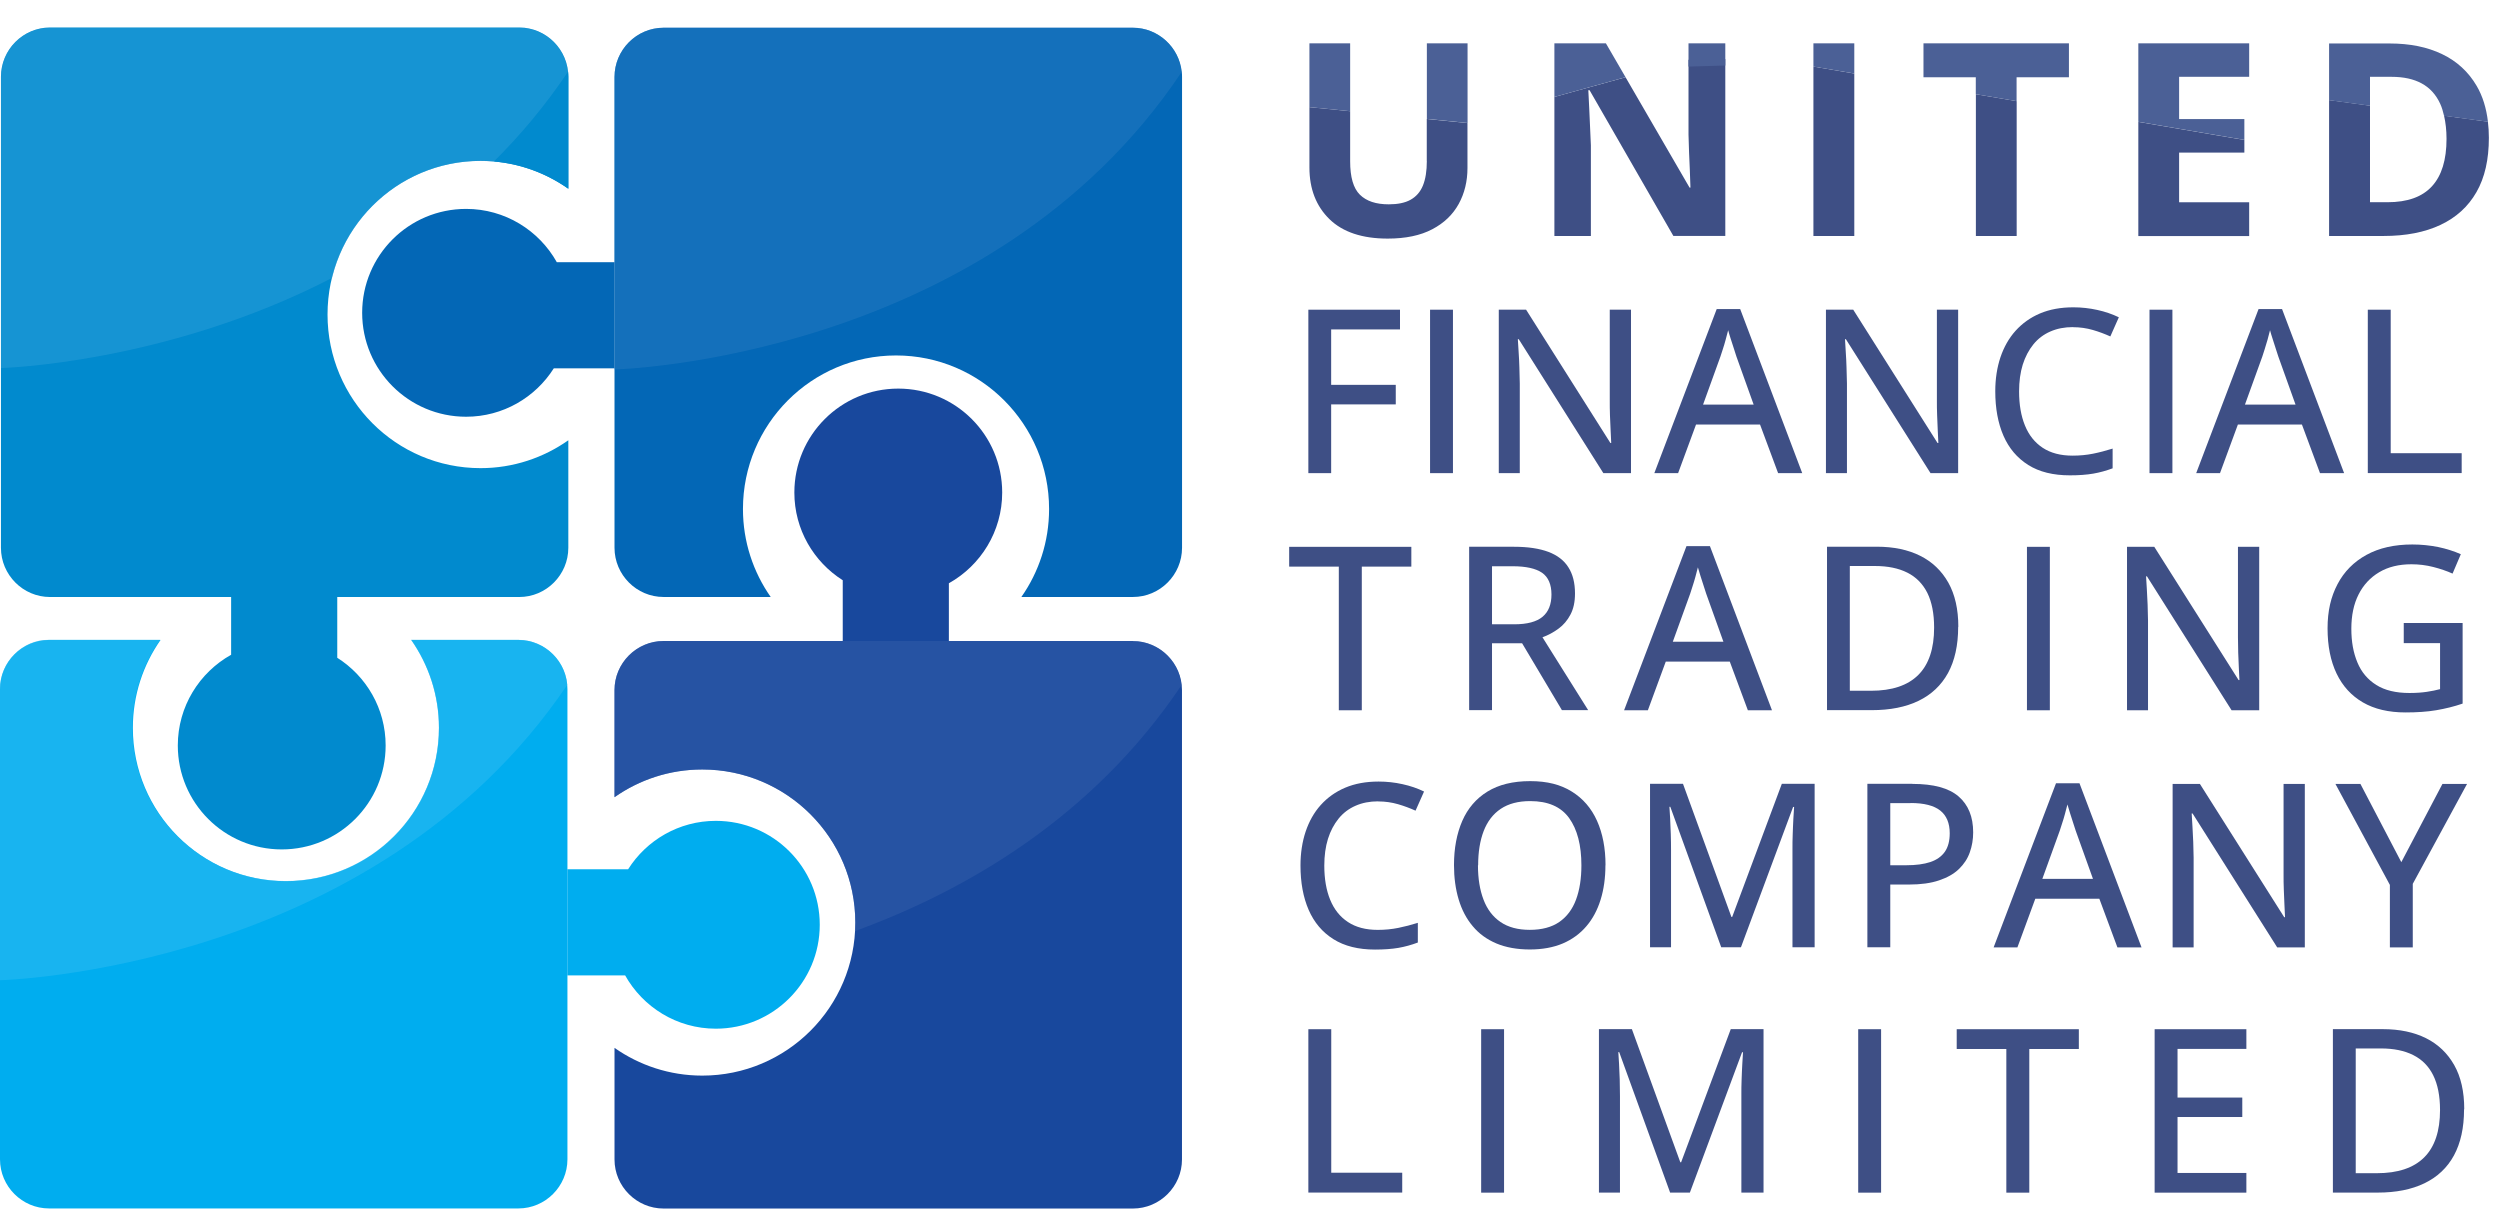 <svg width="82" height="40" viewBox="0 0 82 40" fill="none" xmlns="http://www.w3.org/2000/svg">
<g clip-path="url(#clip0_99_1019)">
<path d="M0.031 2.52V17.967C0.031 18.855 0.755 19.582 1.64 19.582H17.032C17.917 19.582 18.641 18.855 18.641 17.967V14.441C17.826 15.014 16.836 15.355 15.763 15.355C12.99 15.355 10.743 13.1 10.743 10.316C10.743 7.532 12.99 5.277 15.763 5.277C16.833 5.277 17.826 5.617 18.641 6.191V2.52C18.641 1.629 17.917 0.902 17.032 0.902H1.64C0.755 0.902 0.031 1.629 0.031 2.52Z" fill="#018ACE"/>
<path d="M7.583 21.475C6.54 22.057 5.832 23.173 5.832 24.452C5.832 26.335 7.358 27.861 9.241 27.861C11.123 27.861 12.649 26.335 12.649 24.452C12.649 23.24 12.014 22.178 11.062 21.575V19.582H7.581V21.475H7.583Z" fill="#018ACE"/>
<path d="M20.503 31.99C21.085 33.033 22.2 33.741 23.48 33.741C25.362 33.741 26.888 32.215 26.888 30.332C26.888 28.45 25.362 26.924 23.48 26.924C22.267 26.924 21.205 27.559 20.602 28.512H18.609V31.993H20.503V31.99Z" fill="#00ADEF"/>
<path d="M18.612 38.026V22.602C18.612 21.714 17.888 20.99 17.003 20.99H13.49C14.061 21.808 14.399 22.8 14.399 23.873C14.399 26.652 12.152 28.902 9.379 28.902C6.605 28.902 4.358 26.649 4.358 23.873C4.358 22.8 4.696 21.808 5.267 20.99H1.609C0.724 20.99 0 21.717 0 22.602V38.026C0 38.913 0.724 39.637 1.609 39.637H17.003C17.888 39.637 18.612 38.911 18.612 38.026Z" fill="#00ADEF"/>
<path d="M18.265 8.603C17.683 7.56 16.567 6.852 15.288 6.852C13.405 6.852 11.879 8.378 11.879 10.26C11.879 12.143 13.405 13.669 15.288 13.669C16.5 13.669 17.562 13.033 18.165 12.081H20.158V8.6H18.265V8.603Z" fill="#0367B6"/>
<path d="M38.761 2.356C38.675 1.546 37.988 0.91 37.159 0.91H21.765C20.88 0.91 20.156 1.637 20.156 2.525V17.967C20.156 18.855 20.88 19.581 21.765 19.581H25.279C24.707 18.764 24.369 17.768 24.369 16.696C24.369 13.915 26.617 11.659 29.39 11.659C32.163 11.659 34.41 13.915 34.41 16.696C34.41 17.771 34.073 18.764 33.501 19.581H37.162C38.047 19.581 38.771 18.855 38.771 17.967V2.525C38.771 2.468 38.769 2.412 38.763 2.356H38.761Z" fill="#0367B6"/>
<path opacity="0.5" d="M37.159 0.91H21.765C20.88 0.91 20.156 1.64 20.156 2.53V12.118C20.175 12.118 32.442 11.815 38.758 2.361C38.672 1.548 37.985 0.91 37.157 0.91H37.159Z" fill="#267BC0"/>
<path opacity="0.25" d="M21.523 21.046C21.548 21.043 21.575 21.038 21.599 21.035C21.575 21.035 21.548 21.043 21.523 21.046Z" fill="#345FAA"/>
<path d="M31.121 19.132C32.164 18.55 32.872 17.434 32.872 16.155C32.872 14.272 31.346 12.746 29.463 12.746C27.581 12.746 26.055 14.272 26.055 16.155C26.055 17.367 26.69 18.429 27.642 19.032V21.025H31.123V19.132H31.121Z" fill="#18489D"/>
<path d="M37.159 21.025H21.765C20.88 21.025 20.156 21.75 20.156 22.634V26.148C20.971 25.576 21.961 25.239 23.034 25.239C25.807 25.239 28.054 27.486 28.054 30.259C28.054 33.032 25.807 35.28 23.034 35.28C21.964 35.28 20.971 34.942 20.156 34.37V38.031C20.156 38.916 20.88 39.64 21.765 39.64H37.159C38.044 39.64 38.769 38.916 38.769 38.031V22.637C38.769 21.752 38.044 21.028 37.159 21.028V21.025Z" fill="#18489D"/>
<path opacity="0.5" d="M38.755 22.471C38.669 21.661 37.983 21.025 37.154 21.025H21.76C21.704 21.025 21.65 21.028 21.596 21.033C21.572 21.033 21.546 21.041 21.521 21.044C21.494 21.049 21.468 21.052 21.441 21.058C20.709 21.208 20.156 21.86 20.156 22.634V26.148C20.971 25.576 21.961 25.239 23.034 25.239C25.807 25.239 28.054 27.486 28.054 30.259C28.054 30.356 28.046 30.447 28.041 30.541C31.691 29.208 35.851 26.805 38.755 22.471Z" fill="#345FAA"/>
<path opacity="0.5" d="M0 22.596V32.151C0.019 32.151 12.27 31.848 18.604 22.467C18.535 21.641 17.84 20.986 17 20.986H13.482C14.056 21.804 14.394 22.797 14.394 23.869C14.394 26.648 12.144 28.898 9.365 28.898C6.587 28.898 4.337 26.645 4.337 23.869C4.337 22.797 4.675 21.804 5.248 20.986H1.582C1.475 20.986 1.37 20.997 1.269 21.018C0.547 21.177 0 21.826 0 22.596Z" fill="#31BDF3"/>
<path opacity="0.25" d="M18.636 2.347C18.631 2.301 18.617 2.258 18.609 2.213C18.617 2.258 18.625 2.307 18.631 2.355C18.631 2.355 18.634 2.35 18.636 2.347Z" fill="#33A3DB"/>
<path opacity="0.25" d="M18.367 1.619C18.424 1.702 18.472 1.793 18.512 1.887C18.472 1.793 18.424 1.705 18.367 1.619Z" fill="#33A3DB"/>
<path opacity="0.25" d="M17.816 1.111C17.884 1.149 17.951 1.194 18.012 1.243C17.951 1.194 17.886 1.152 17.816 1.111Z" fill="#33A3DB"/>
<path opacity="0.25" d="M17.559 0.996C17.604 1.012 17.65 1.031 17.693 1.05C17.647 1.028 17.604 1.012 17.559 0.996Z" fill="#33A3DB"/>
<path opacity="0.25" d="M17.289 0.926C17.324 0.931 17.359 0.937 17.391 0.945C17.356 0.937 17.324 0.931 17.289 0.926Z" fill="#33A3DB"/>
<path opacity="0.25" d="M18.516 1.902C18.553 1.991 18.58 2.082 18.601 2.176C18.58 2.082 18.553 1.988 18.516 1.902Z" fill="#33A3DB"/>
<path opacity="0.25" d="M17.03 0.903C17.043 0.903 17.056 0.903 17.07 0.903C17.059 0.903 17.046 0.9 17.035 0.9H1.644C1.531 0.9 1.424 0.911 1.316 0.935C1.421 0.916 1.528 0.903 1.638 0.903H17.03Z" fill="#33A3DB"/>
<path opacity="0.25" d="M18.363 1.616C18.277 1.487 18.173 1.372 18.055 1.275C18.173 1.375 18.277 1.49 18.363 1.616Z" fill="#33A3DB"/>
<path d="M17.391 0.945C17.447 0.959 17.503 0.975 17.56 0.994C17.506 0.975 17.45 0.959 17.391 0.945Z" fill="#018ACE"/>
<path d="M17.07 0.904C17.143 0.904 17.215 0.912 17.285 0.926C17.215 0.915 17.143 0.907 17.07 0.904Z" fill="#018ACE"/>
<path d="M16.199 5.298C17.103 5.375 17.937 5.694 18.642 6.191V2.519C18.642 2.463 18.64 2.409 18.634 2.355C17.894 3.458 17.073 4.434 16.202 5.3L16.199 5.298Z" fill="#018ACE"/>
<path d="M18.512 1.887C18.512 1.887 18.518 1.9 18.521 1.906C18.521 1.9 18.515 1.893 18.512 1.887Z" fill="#018ACE"/>
<path d="M18.602 2.18C18.602 2.18 18.607 2.204 18.61 2.215C18.61 2.204 18.604 2.19 18.602 2.18Z" fill="#018ACE"/>
<path opacity="0.5" d="M0.035 2.516V12.071C0.035 12.071 5.426 11.937 10.891 9.116C11.428 6.914 13.402 5.278 15.762 5.278C15.909 5.278 16.054 5.286 16.196 5.3C17.07 4.433 17.891 3.457 18.629 2.355C18.623 2.307 18.615 2.258 18.607 2.213C18.607 2.202 18.602 2.189 18.599 2.178C18.578 2.084 18.551 1.99 18.513 1.904C18.513 1.899 18.508 1.894 18.505 1.888C18.465 1.794 18.417 1.706 18.36 1.62C18.275 1.491 18.17 1.376 18.052 1.28C18.039 1.269 18.023 1.258 18.009 1.247C17.948 1.199 17.883 1.156 17.813 1.116C17.773 1.094 17.733 1.073 17.69 1.054C17.647 1.033 17.602 1.017 17.556 1.001C17.502 0.982 17.446 0.966 17.387 0.952C17.352 0.944 17.32 0.939 17.285 0.934C17.215 0.923 17.143 0.915 17.07 0.912C17.057 0.912 17.044 0.912 17.03 0.912H1.639C1.529 0.912 1.422 0.923 1.32 0.944C0.588 1.086 0.035 1.741 0.035 2.516Z" fill="#2C9FD9"/>
<path d="M43.662 15.519H42.914V10.158H45.92V10.805H43.662V12.623H45.781V13.264H43.662V15.519Z" fill="#3E4F85"/>
<path d="M46.906 15.519V10.158H47.657V15.519H46.906Z" fill="#3E4F85"/>
<path d="M53.491 15.519H52.59L49.815 11.126H49.785C49.793 11.258 49.801 11.403 49.812 11.561C49.823 11.719 49.831 11.883 49.836 12.057C49.841 12.229 49.847 12.403 49.849 12.58V15.519H49.16V10.158H50.056L52.821 14.53H52.848C52.842 14.422 52.837 14.288 52.829 14.13C52.821 13.972 52.816 13.803 52.807 13.626C52.8 13.449 52.8 13.28 52.8 13.122V10.158H53.497V15.519H53.491Z" fill="#3E4F85"/>
<path d="M58.322 15.519L57.729 13.924H55.63L55.042 15.519H54.262L56.308 10.137H57.078L59.113 15.519H58.325H58.322ZM57.52 13.272L56.954 11.692C56.938 11.639 56.911 11.558 56.877 11.451C56.842 11.344 56.807 11.231 56.769 11.118C56.732 11.006 56.705 10.909 56.684 10.831C56.659 10.931 56.63 11.038 56.6 11.148C56.571 11.258 56.539 11.362 56.507 11.459C56.474 11.555 56.45 11.633 56.431 11.692L55.86 13.272H57.52Z" fill="#3E4F85"/>
<path d="M64.222 15.519H63.321L60.545 11.126H60.516C60.524 11.258 60.532 11.403 60.542 11.561C60.553 11.719 60.561 11.883 60.566 12.057C60.572 12.231 60.577 12.403 60.58 12.58V15.519H59.891V10.158H60.786L63.551 14.53H63.578C63.573 14.422 63.568 14.288 63.559 14.13C63.551 13.972 63.546 13.803 63.538 13.626C63.53 13.449 63.53 13.28 63.53 13.122V10.158H64.227V15.519H64.222Z" fill="#3E4F85"/>
<path d="M67.993 10.729C67.717 10.729 67.47 10.777 67.25 10.874C67.03 10.97 66.845 11.11 66.695 11.295C66.545 11.48 66.427 11.703 66.346 11.96C66.266 12.217 66.226 12.512 66.226 12.837C66.226 13.269 66.29 13.644 66.419 13.958C66.548 14.274 66.741 14.516 67.001 14.688C67.261 14.859 67.585 14.945 67.98 14.945C68.216 14.945 68.438 14.924 68.653 14.881C68.867 14.838 69.079 14.781 69.294 14.714V15.361C69.087 15.438 68.875 15.498 68.658 15.535C68.438 15.573 68.183 15.591 67.891 15.591C67.344 15.591 66.888 15.479 66.526 15.251C66.164 15.023 65.893 14.704 65.713 14.291C65.534 13.878 65.445 13.392 65.445 12.834C65.445 12.429 65.502 12.057 65.614 11.721C65.727 11.386 65.891 11.094 66.11 10.85C66.33 10.606 66.596 10.415 66.912 10.281C67.229 10.147 67.594 10.08 68.007 10.08C68.275 10.08 68.537 10.11 68.792 10.166C69.047 10.222 69.283 10.303 69.498 10.407L69.219 11.035C69.039 10.954 68.849 10.882 68.645 10.823C68.441 10.764 68.224 10.732 67.999 10.732L67.993 10.729Z" fill="#3E4F85"/>
<path d="M70.504 15.519V10.158H71.255V15.519H70.504Z" fill="#3E4F85"/>
<path d="M76.096 15.519L75.503 13.924H73.403L72.816 15.519H72.035L74.081 10.137H74.851L76.887 15.519H76.098H76.096ZM75.294 13.272L74.728 11.692C74.712 11.639 74.685 11.558 74.65 11.451C74.615 11.344 74.58 11.231 74.543 11.118C74.505 11.006 74.478 10.909 74.457 10.831C74.433 10.931 74.403 11.038 74.374 11.148C74.344 11.258 74.312 11.362 74.28 11.459C74.248 11.555 74.224 11.633 74.205 11.692L73.634 13.272H75.294Z" fill="#3E4F85"/>
<path d="M77.664 15.519V10.158H78.415V14.865H80.743V15.517H77.664V15.519Z" fill="#3E4F85"/>
<path d="M44.669 23.297H43.913V18.585H42.285V17.936H46.292V18.585H44.667V23.297H44.669Z" fill="#3E4F85"/>
<path d="M49.665 17.934C50.118 17.934 50.491 17.991 50.786 18.101C51.081 18.213 51.301 18.38 51.443 18.608C51.588 18.833 51.66 19.12 51.66 19.468C51.66 19.742 51.61 19.973 51.51 20.16C51.411 20.348 51.28 20.504 51.116 20.622C50.953 20.742 50.778 20.836 50.593 20.903L52.092 23.293H51.231L49.925 21.099H48.938V23.293H48.188V17.932H49.665V17.934ZM49.617 18.573H48.938V20.477H49.668C50.092 20.477 50.4 20.394 50.596 20.23C50.792 20.066 50.888 19.822 50.888 19.498C50.888 19.173 50.784 18.927 50.577 18.785C50.371 18.645 50.049 18.573 49.617 18.573Z" fill="#3E4F85"/>
<path d="M57.33 23.297L56.737 21.701H54.637L54.05 23.297H53.27L55.316 17.914H56.086L58.121 23.297H57.333H57.33ZM56.528 21.049L55.962 19.47C55.946 19.416 55.919 19.335 55.884 19.228C55.849 19.121 55.815 19.008 55.777 18.896C55.742 18.78 55.713 18.686 55.691 18.609C55.667 18.708 55.638 18.815 55.608 18.925C55.576 19.038 55.547 19.14 55.514 19.236C55.485 19.333 55.458 19.411 55.439 19.47L54.868 21.049H56.528Z" fill="#3E4F85"/>
<path d="M64.228 20.563C64.228 21.166 64.115 21.67 63.895 22.075C63.672 22.48 63.35 22.783 62.929 22.987C62.508 23.191 61.996 23.293 61.395 23.293H59.926V17.932H61.562C62.109 17.932 62.584 18.031 62.98 18.229C63.38 18.428 63.686 18.723 63.906 19.112C64.123 19.5 64.233 19.983 64.233 20.557L64.228 20.563ZM63.439 20.584C63.439 20.125 63.364 19.745 63.217 19.447C63.066 19.149 62.849 18.927 62.559 18.782C62.27 18.637 61.918 18.565 61.5 18.565H60.674V22.657H61.366C62.058 22.657 62.575 22.483 62.921 22.137C63.267 21.791 63.439 21.273 63.439 20.587V20.584Z" fill="#3E4F85"/>
<path d="M66.484 23.297V17.936H67.235V23.297H66.484Z" fill="#3E4F85"/>
<path d="M74.097 23.297H73.196L70.42 18.904H70.391C70.398 19.035 70.407 19.18 70.417 19.338C70.428 19.496 70.436 19.66 70.442 19.834C70.447 20.009 70.452 20.18 70.455 20.357V23.297H69.766V17.936H70.661L73.426 22.307H73.453C73.448 22.2 73.442 22.066 73.434 21.907C73.426 21.749 73.421 21.58 73.413 21.403C73.408 21.226 73.405 21.057 73.405 20.899V17.936H74.102V23.297H74.097Z" fill="#3E4F85"/>
<path d="M78.838 20.434H80.774V23.078C80.493 23.175 80.203 23.245 79.905 23.296C79.608 23.346 79.272 23.368 78.9 23.368C78.347 23.368 77.88 23.258 77.502 23.038C77.124 22.818 76.835 22.502 76.639 22.091C76.443 21.681 76.344 21.188 76.344 20.611C76.344 20.034 76.454 19.573 76.671 19.16C76.888 18.747 77.205 18.428 77.62 18.2C78.036 17.972 78.537 17.859 79.125 17.859C79.417 17.859 79.699 17.889 79.97 17.942C80.24 17.999 80.487 18.077 80.715 18.178L80.444 18.814C80.254 18.728 80.042 18.656 79.811 18.597C79.581 18.538 79.342 18.508 79.095 18.508C78.685 18.508 78.331 18.594 78.039 18.768C77.744 18.943 77.518 19.187 77.36 19.501C77.202 19.814 77.124 20.19 77.124 20.622C77.124 21.053 77.191 21.413 77.323 21.729C77.454 22.046 77.661 22.29 77.942 22.467C78.224 22.644 78.586 22.73 79.028 22.73C79.251 22.73 79.441 22.716 79.6 22.692C79.758 22.668 79.903 22.639 80.034 22.604V21.094H78.843V20.437L78.838 20.434Z" fill="#3E4F85"/>
<path d="M45.204 26.284C44.928 26.284 44.681 26.332 44.461 26.429C44.241 26.525 44.056 26.665 43.906 26.85C43.756 27.035 43.638 27.257 43.557 27.515C43.477 27.772 43.437 28.067 43.437 28.392C43.437 28.823 43.501 29.199 43.63 29.513C43.758 29.827 43.952 30.071 44.212 30.242C44.472 30.414 44.796 30.5 45.191 30.5C45.427 30.5 45.649 30.478 45.864 30.435C46.078 30.392 46.29 30.336 46.505 30.269V30.915C46.298 30.993 46.086 31.052 45.869 31.09C45.652 31.127 45.395 31.146 45.102 31.146C44.555 31.146 44.099 31.033 43.737 30.805C43.375 30.578 43.104 30.258 42.924 29.845C42.745 29.432 42.656 28.947 42.656 28.389C42.656 27.984 42.713 27.611 42.825 27.276C42.938 26.941 43.101 26.648 43.321 26.404C43.541 26.16 43.807 25.97 44.123 25.836C44.44 25.702 44.804 25.635 45.218 25.635C45.486 25.635 45.748 25.664 46.003 25.721C46.258 25.777 46.494 25.857 46.709 25.962L46.43 26.59C46.25 26.509 46.06 26.437 45.856 26.378C45.652 26.319 45.435 26.287 45.209 26.287L45.204 26.284Z" fill="#3E4F85"/>
<path d="M52.658 28.383C52.658 28.796 52.605 29.172 52.5 29.51C52.395 29.848 52.24 30.14 52.033 30.381C51.827 30.623 51.569 30.813 51.261 30.945C50.953 31.076 50.59 31.143 50.178 31.143C49.764 31.143 49.392 31.076 49.081 30.945C48.77 30.813 48.509 30.625 48.306 30.379C48.099 30.135 47.946 29.842 47.844 29.502C47.742 29.161 47.691 28.786 47.691 28.373C47.691 27.823 47.783 27.34 47.962 26.927C48.142 26.514 48.418 26.192 48.788 25.964C49.158 25.736 49.625 25.621 50.188 25.621C50.751 25.621 51.186 25.734 51.553 25.962C51.921 26.19 52.197 26.509 52.382 26.922C52.567 27.335 52.661 27.82 52.661 28.378L52.658 28.383ZM48.477 28.383C48.477 28.818 48.539 29.193 48.66 29.51C48.78 29.826 48.965 30.07 49.217 30.242C49.469 30.414 49.789 30.499 50.178 30.499C50.566 30.499 50.894 30.414 51.143 30.242C51.392 30.07 51.575 29.826 51.693 29.51C51.811 29.193 51.87 28.818 51.87 28.383C51.87 27.724 51.736 27.206 51.468 26.833C51.199 26.46 50.773 26.276 50.191 26.276C49.799 26.276 49.477 26.361 49.225 26.53C48.973 26.699 48.786 26.943 48.665 27.257C48.544 27.571 48.483 27.946 48.483 28.383H48.477Z" fill="#3E4F85"/>
<path d="M56.457 31.073L54.786 26.463H54.757C54.765 26.562 54.773 26.691 54.781 26.849C54.789 27.007 54.797 27.179 54.802 27.361C54.808 27.543 54.81 27.728 54.81 27.905V31.07H54.121V25.709H55.202L56.79 30.075H56.816L58.444 25.709H59.52V31.07H58.793V27.863C58.793 27.702 58.793 27.533 58.801 27.358C58.809 27.184 58.812 27.018 58.822 26.86C58.833 26.701 58.839 26.573 58.847 26.468H58.814L57.103 31.07H56.462L56.457 31.073Z" fill="#3E4F85"/>
<path d="M62.728 25.712C63.42 25.712 63.924 25.848 64.243 26.125C64.562 26.401 64.72 26.793 64.72 27.302C64.72 27.533 64.683 27.75 64.61 27.956C64.538 28.163 64.417 28.345 64.254 28.503C64.09 28.662 63.873 28.785 63.602 28.876C63.331 28.968 63.004 29.013 62.612 29.013H62.001V31.07H61.25V25.709H62.728V25.712ZM62.669 26.342H62.001V28.38H62.532C62.843 28.38 63.103 28.345 63.312 28.276C63.522 28.206 63.682 28.093 63.79 27.94C63.897 27.787 63.951 27.584 63.951 27.331C63.951 26.999 63.846 26.75 63.64 26.586C63.433 26.422 63.108 26.339 62.669 26.339V26.342Z" fill="#3E4F85"/>
<path d="M69.451 31.074L68.858 29.478H66.758L66.171 31.074H65.391L67.437 25.691H68.207L70.242 31.074H69.454H69.451ZM68.649 28.826L68.083 27.247C68.067 27.193 68.04 27.113 68.005 27.006C67.971 26.898 67.936 26.786 67.898 26.673C67.861 26.56 67.834 26.464 67.812 26.386C67.788 26.485 67.759 26.593 67.729 26.703C67.7 26.812 67.668 26.917 67.635 27.014C67.603 27.11 67.579 27.188 67.56 27.247L66.989 28.826H68.649Z" fill="#3E4F85"/>
<path d="M75.593 31.074H74.692L71.916 26.681H71.887C71.895 26.812 71.903 26.957 71.913 27.116C71.924 27.274 71.932 27.437 71.938 27.612C71.943 27.786 71.948 27.958 71.951 28.135V31.074H71.262V25.713H72.157L74.922 30.084H74.949C74.944 29.977 74.939 29.843 74.93 29.685C74.922 29.526 74.917 29.358 74.909 29.181C74.901 29.004 74.901 28.835 74.901 28.676V25.713H75.598V31.074H75.593Z" fill="#3E4F85"/>
<path d="M78.763 28.279L80.112 25.713H80.919L79.139 28.99V31.074H78.388V29.025L76.602 25.713H77.422L78.763 28.279Z" fill="#3E4F85"/>
<path d="M42.914 39.119V33.758H43.665V38.465H45.993V39.116H42.914V39.119Z" fill="#3E4F85"/>
<path d="M48.582 39.119V33.758H49.333V39.119H48.582Z" fill="#3E4F85"/>
<path d="M54.781 39.12L53.11 34.51H53.081C53.089 34.609 53.097 34.737 53.105 34.896C53.113 35.054 53.121 35.225 53.127 35.408C53.132 35.59 53.135 35.775 53.135 35.952V39.117H52.445V33.756H53.526L55.114 38.122H55.141L56.769 33.756H57.844V39.117H57.117V35.909C57.117 35.748 57.117 35.58 57.125 35.405C57.133 35.231 57.136 35.065 57.147 34.906C57.157 34.748 57.163 34.619 57.171 34.515H57.139L55.428 39.117H54.787L54.781 39.12Z" fill="#3E4F85"/>
<path d="M60.949 39.119V33.758H61.7V39.119H60.949Z" fill="#3E4F85"/>
<path d="M66.564 39.119H65.808V34.407H64.18V33.758H68.186V34.407H66.561V39.119H66.564Z" fill="#3E4F85"/>
<path d="M73.681 39.119H70.672V33.758H73.681V34.404H71.423V36H73.547V36.638H71.423V38.473H73.681V39.122V39.119Z" fill="#3E4F85"/>
<path d="M80.821 36.387C80.821 36.99 80.709 37.494 80.489 37.899C80.269 38.304 79.944 38.607 79.523 38.811C79.102 39.015 78.59 39.117 77.989 39.117H76.519V33.756H78.156C78.703 33.756 79.177 33.855 79.574 34.053C79.971 34.252 80.279 34.547 80.499 34.936C80.719 35.325 80.827 35.807 80.827 36.381L80.821 36.387ZM80.033 36.408C80.033 35.95 79.958 35.569 79.81 35.271C79.663 34.973 79.443 34.751 79.153 34.606C78.864 34.461 78.512 34.389 78.094 34.389H77.268V38.481H77.96C78.652 38.481 79.169 38.307 79.515 37.961C79.861 37.615 80.033 37.097 80.033 36.411V36.408Z" fill="#3E4F85"/>
<path d="M46.8 5.281C46.8 5.606 46.758 5.874 46.672 6.086C46.586 6.297 46.449 6.45 46.267 6.552C46.084 6.654 45.846 6.702 45.551 6.702C45.132 6.702 44.819 6.598 44.604 6.386C44.389 6.174 44.285 5.809 44.285 5.289V3.648L42.949 3.514V5.493C42.949 6.196 43.169 6.761 43.606 7.188C44.043 7.614 44.682 7.826 45.516 7.826C46.103 7.826 46.591 7.724 46.977 7.52C47.366 7.317 47.653 7.038 47.846 6.689C48.037 6.34 48.133 5.946 48.133 5.512V4.037L46.798 3.903V5.281H46.8Z" fill="#3E4F85"/>
<path d="M55.383 1.962V4.413C55.388 4.606 55.396 4.799 55.401 4.992C55.41 5.185 55.417 5.378 55.426 5.571C55.434 5.765 55.442 5.958 55.447 6.153H55.417L53.318 2.533L50.984 3.179V7.741H52.181V4.767C52.172 4.566 52.164 4.365 52.154 4.163C52.146 3.962 52.138 3.761 52.127 3.56C52.119 3.359 52.108 3.158 52.097 2.959H52.138L54.886 7.738H56.59V1.938H55.474L55.385 1.962H55.383Z" fill="#3E4F85"/>
<path d="M59.48 7.74H60.821V2.412L59.48 2.184V7.74Z" fill="#3E4F85"/>
<path d="M64.809 7.74H66.147V3.318L64.809 3.09V7.74Z" fill="#3E4F85"/>
<path d="M70.137 7.742H73.773V6.634H71.475V5.006H73.615V4.591L70.137 3.998V7.742Z" fill="#3E4F85"/>
<path d="M80.165 3.795C80.216 4.018 80.246 4.27 80.246 4.554C80.246 5.244 80.088 5.761 79.768 6.11C79.449 6.459 78.964 6.633 78.309 6.633H77.736V3.466L76.394 3.283V7.74H78.183C78.91 7.74 79.53 7.62 80.045 7.378C80.559 7.137 80.954 6.78 81.227 6.303C81.501 5.826 81.635 5.233 81.635 4.52C81.635 4.335 81.624 4.16 81.603 3.991L80.163 3.795H80.165Z" fill="#3E4F85"/>
<path d="M46.801 1.422V3.9L48.136 4.034V1.422H46.801Z" fill="#4B6096"/>
<path d="M44.285 1.422H42.949V3.514L44.285 3.648V1.422Z" fill="#4B6096"/>
<path d="M56.59 2.149V1.422H55.383V2.184" fill="#4B6096"/>
<path d="M52.674 1.422H50.984V3.179L53.318 2.532L52.674 1.422Z" fill="#4B6096"/>
<path d="M59.48 1.422V2.184L60.821 2.411V1.422H59.48Z" fill="#4B6096"/>
<path d="M67.861 2.535V1.422H63.09V2.535H64.806V3.09L66.144 3.318V2.535H67.861Z" fill="#4B6096"/>
<path d="M71.475 3.905V2.519H73.773V1.422H70.137V3.996L73.615 4.589V3.905H71.475Z" fill="#4B6096"/>
<path d="M77.733 2.52H78.446C78.838 2.52 79.168 2.592 79.433 2.737C79.699 2.882 79.902 3.105 80.039 3.405C80.093 3.523 80.133 3.657 80.165 3.799L81.605 3.995C81.552 3.544 81.431 3.153 81.235 2.818C80.967 2.359 80.589 2.01 80.104 1.777C79.615 1.541 79.042 1.426 78.379 1.426H76.394V3.287L77.736 3.469V2.523L77.733 2.52Z" fill="#4B6096"/>
</g>
<defs>
<clipPath id="clip0_99_1019">
<rect width="81.637" height="38.734" fill="white" transform="translate(0 0.902)"/>
</clipPath>
</defs>
</svg>
